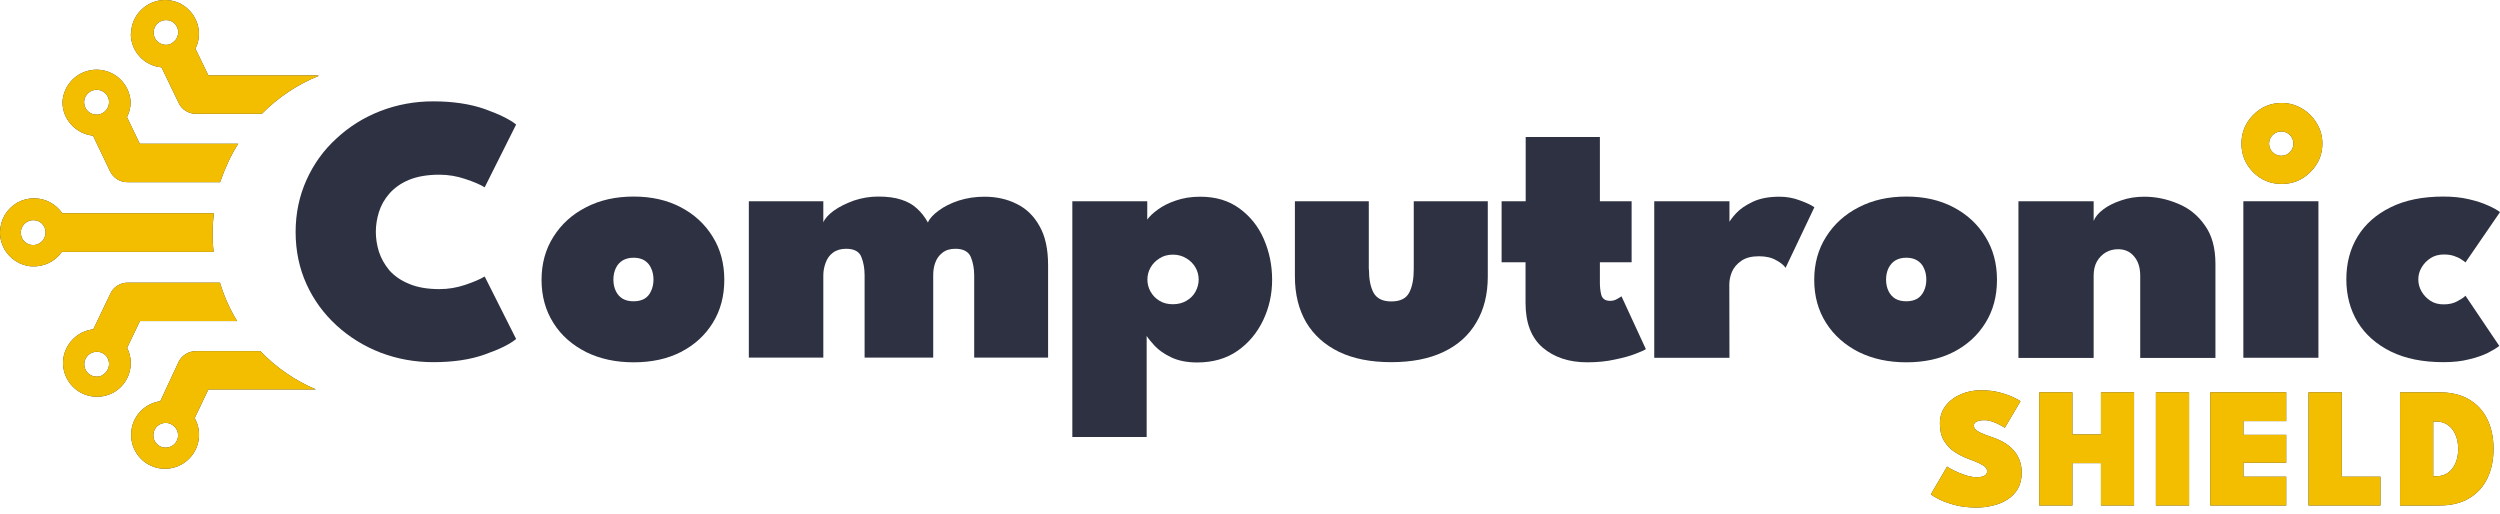 <svg width="326" height="67" viewBox="0 0 326 67" fill="none" xmlns="http://www.w3.org/2000/svg">
<path d="M258.285 50.888C259.239 50.888 260.085 50.992 260.823 51.201C261.568 51.402 262.168 51.618 262.623 51.849C263.085 52.081 263.369 52.237 263.473 52.319L261.427 55.785C261.307 55.696 261.099 55.573 260.801 55.416C260.51 55.252 260.182 55.107 259.816 54.98C259.451 54.854 259.101 54.79 258.765 54.79C258.37 54.79 258.042 54.846 257.781 54.958C257.52 55.062 257.39 55.245 257.39 55.506C257.39 55.685 257.461 55.849 257.602 55.998C257.744 56.147 257.983 56.3 258.318 56.456C258.661 56.613 259.127 56.792 259.716 56.993C260.29 57.18 260.815 57.411 261.293 57.687C261.77 57.962 262.18 58.29 262.523 58.671C262.873 59.051 263.145 59.487 263.339 59.979C263.533 60.471 263.63 61.026 263.63 61.645C263.63 62.465 263.458 63.166 263.115 63.747C262.78 64.321 262.329 64.787 261.762 65.145C261.196 65.503 260.562 65.764 259.861 65.928C259.168 66.099 258.463 66.185 257.748 66.185C256.652 66.185 255.675 66.066 254.818 65.827C253.968 65.589 253.279 65.332 252.749 65.056C252.227 64.772 251.907 64.571 251.788 64.452L253.901 60.84C253.983 60.907 254.158 61.015 254.427 61.164C254.702 61.313 255.03 61.47 255.411 61.634C255.798 61.798 256.197 61.94 256.607 62.059C257.017 62.171 257.397 62.227 257.748 62.227C258.217 62.227 258.564 62.16 258.788 62.025C259.011 61.891 259.123 61.697 259.123 61.444C259.123 61.265 259.052 61.097 258.911 60.941C258.777 60.784 258.531 60.62 258.173 60.449C257.822 60.27 257.323 60.065 256.674 59.834C256.048 59.602 255.452 59.3 254.885 58.928C254.319 58.555 253.856 58.071 253.498 57.474C253.141 56.878 252.962 56.132 252.962 55.238C252.962 54.328 253.215 53.549 253.722 52.901C254.229 52.252 254.889 51.756 255.701 51.413C256.514 51.063 257.375 50.888 258.285 50.888Z" fill="#2D3142"/>
<path d="M258.285 50.888C259.239 50.888 260.085 50.992 260.823 51.201C261.568 51.402 262.168 51.618 262.623 51.849C263.085 52.081 263.369 52.237 263.473 52.319L261.427 55.785C261.307 55.696 261.099 55.573 260.801 55.416C260.51 55.252 260.182 55.107 259.816 54.98C259.451 54.854 259.101 54.79 258.765 54.79C258.37 54.79 258.042 54.846 257.781 54.958C257.52 55.062 257.39 55.245 257.39 55.506C257.39 55.685 257.461 55.849 257.602 55.998C257.744 56.147 257.983 56.3 258.318 56.456C258.661 56.613 259.127 56.792 259.716 56.993C260.29 57.18 260.815 57.411 261.293 57.687C261.77 57.962 262.18 58.29 262.523 58.671C262.873 59.051 263.145 59.487 263.339 59.979C263.533 60.471 263.63 61.026 263.63 61.645C263.63 62.465 263.458 63.166 263.115 63.747C262.78 64.321 262.329 64.787 261.762 65.145C261.196 65.503 260.562 65.764 259.861 65.928C259.168 66.099 258.463 66.185 257.748 66.185C256.652 66.185 255.675 66.066 254.818 65.827C253.968 65.589 253.279 65.332 252.749 65.056C252.227 64.772 251.907 64.571 251.788 64.452L253.901 60.84C253.983 60.907 254.158 61.015 254.427 61.164C254.702 61.313 255.03 61.47 255.411 61.634C255.798 61.798 256.197 61.94 256.607 62.059C257.017 62.171 257.397 62.227 257.748 62.227C258.217 62.227 258.564 62.16 258.788 62.025C259.011 61.891 259.123 61.697 259.123 61.444C259.123 61.265 259.052 61.097 258.911 60.941C258.777 60.784 258.531 60.62 258.173 60.449C257.822 60.27 257.323 60.065 256.674 59.834C256.048 59.602 255.452 59.3 254.885 58.928C254.319 58.555 253.856 58.071 253.498 57.474C253.141 56.878 252.962 56.132 252.962 55.238C252.962 54.328 253.215 53.549 253.722 52.901C254.229 52.252 254.889 51.756 255.701 51.413C256.514 51.063 257.375 50.888 258.285 50.888Z" fill="#F3BE00"/>
<path d="M273.963 60.393H270.24V65.917H265.912V51.156H270.24V56.647H273.963V51.156H278.28V65.917H273.963V60.393Z" fill="#2D3142"/>
<path d="M273.963 60.393H270.24V65.917H265.912V51.156H270.24V56.647H273.963V51.156H278.28V65.917H273.963V60.393Z" fill="#F3BE00"/>
<path d="M281.128 51.156H285.456V65.917H281.128V51.156Z" fill="#2D3142"/>
<path d="M281.128 51.156H285.456V65.917H281.128V51.156Z" fill="#F3BE00"/>
<path d="M288.216 51.156H298.123V54.913H292.543V56.703H298.123V60.337H292.543V62.16H298.123V65.917H288.216V51.156Z" fill="#2D3142"/>
<path d="M288.216 51.156H298.123V54.913H292.543V56.703H298.123V60.337H292.543V62.16H298.123V65.917H288.216V51.156Z" fill="#F3BE00"/>
<path d="M301.031 51.156H305.37V62.16H310.413V65.917H301.031V51.156Z" fill="#2D3142"/>
<path d="M301.031 51.156H305.37V62.16H310.413V65.917H301.031V51.156Z" fill="#F3BE00"/>
<path d="M312.967 51.156H318.066C319.639 51.156 320.948 51.473 321.991 52.107C323.042 52.733 323.833 53.601 324.362 54.712C324.891 55.823 325.156 57.094 325.156 58.525C325.156 59.964 324.891 61.239 324.362 62.35C323.833 63.46 323.042 64.333 321.991 64.966C320.948 65.6 319.639 65.917 318.066 65.917H312.967V51.156ZM317.295 54.969V62.104H317.675C318.294 62.104 318.816 61.947 319.241 61.634C319.665 61.321 319.99 60.896 320.213 60.359C320.437 59.815 320.549 59.211 320.549 58.548C320.549 57.877 320.437 57.273 320.213 56.736C319.997 56.192 319.673 55.763 319.241 55.45C318.816 55.13 318.294 54.969 317.675 54.969H317.295Z" fill="#2D3142"/>
<path d="M312.967 51.156H318.066C319.639 51.156 320.948 51.473 321.991 52.107C323.042 52.733 323.833 53.601 324.362 54.712C324.891 55.823 325.156 57.094 325.156 58.525C325.156 59.964 324.891 61.239 324.362 62.35C323.833 63.46 323.042 64.333 321.991 64.966C320.948 65.6 319.639 65.917 318.066 65.917H312.967V51.156ZM317.295 54.969V62.104H317.675C318.294 62.104 318.816 61.947 319.241 61.634C319.665 61.321 319.99 60.896 320.213 60.359C320.437 59.815 320.549 59.211 320.549 58.548C320.549 57.877 320.437 57.273 320.213 56.736C319.997 56.192 319.673 55.763 319.241 55.45C318.816 55.13 318.294 54.969 317.675 54.969H317.295Z" fill="#F3BE00"/>
<path fill-rule="evenodd" clip-rule="evenodd" d="M31.058 18.745H18.223L16.556 15.264C16.882 14.652 17.035 13.982 17.035 13.293C16.978 12.165 16.48 11.094 15.656 10.31C14.832 9.525 13.74 9.085 12.591 9.085C11.461 9.085 10.35 9.525 9.526 10.31C8.702 11.094 8.204 12.165 8.146 13.293V13.313C8.146 14.403 8.549 15.455 9.296 16.258C10.024 17.062 11.039 17.578 12.131 17.693L14.353 22.341C14.564 22.762 14.871 23.125 15.273 23.374C15.675 23.622 16.135 23.756 16.614 23.756H28.702C29.315 21.977 30.081 20.294 31.058 18.745ZM13.951 14.212C14.123 13.944 14.219 13.619 14.219 13.313V13.274C14.219 12.854 14.028 12.452 13.74 12.165C13.434 11.878 13.031 11.706 12.61 11.706C12.284 11.706 11.978 11.802 11.71 11.974C11.441 12.146 11.231 12.414 11.097 12.701C10.963 13.007 10.943 13.332 11.001 13.638C11.058 13.963 11.212 14.25 11.441 14.479C11.671 14.709 11.959 14.862 12.284 14.919C12.61 14.977 12.936 14.958 13.223 14.824C13.511 14.69 13.779 14.479 13.951 14.212Z" fill="#2D3142"/>
<path fill-rule="evenodd" clip-rule="evenodd" d="M31.058 18.745H18.223L16.556 15.264C16.882 14.652 17.035 13.982 17.035 13.293C16.978 12.165 16.48 11.094 15.656 10.31C14.832 9.525 13.74 9.085 12.591 9.085C11.461 9.085 10.35 9.525 9.526 10.31C8.702 11.094 8.204 12.165 8.146 13.293V13.313C8.146 14.403 8.549 15.455 9.296 16.258C10.024 17.062 11.039 17.578 12.131 17.693L14.353 22.341C14.564 22.762 14.871 23.125 15.273 23.374C15.675 23.622 16.135 23.756 16.614 23.756H28.702C29.315 21.977 30.081 20.294 31.058 18.745ZM13.951 14.212C14.123 13.944 14.219 13.619 14.219 13.313V13.274C14.219 12.854 14.028 12.452 13.74 12.165C13.434 11.878 13.031 11.706 12.61 11.706C12.284 11.706 11.978 11.802 11.71 11.974C11.441 12.146 11.231 12.414 11.097 12.701C10.963 13.007 10.943 13.332 11.001 13.638C11.058 13.963 11.212 14.25 11.441 14.479C11.671 14.709 11.959 14.862 12.284 14.919C12.61 14.977 12.936 14.958 13.223 14.824C13.511 14.69 13.779 14.479 13.951 14.212Z" fill="#F3BE00"/>
<path fill-rule="evenodd" clip-rule="evenodd" d="M27.878 27.85C27.782 28.691 27.725 29.552 27.725 30.413C27.725 31.235 27.763 32.039 27.859 32.842H8.07C7.629 33.473 7.035 33.971 6.365 34.296C5.694 34.621 4.909 34.774 4.162 34.736C3.396 34.697 2.668 34.449 2.016 34.028C1.384 33.607 0.848 33.033 0.503 32.364C0.158 31.694 -0.033 30.929 0.005 30.164C0.043 29.399 0.254 28.653 0.637 28.003C1.039 27.352 1.595 26.817 2.246 26.434C2.917 26.052 3.664 25.86 4.43 25.86C5.158 25.86 5.886 26.032 6.518 26.377C7.17 26.721 7.706 27.218 8.127 27.811H27.878V27.85ZM5.675 31.216C5.848 30.948 5.944 30.642 5.944 30.317C5.944 30.107 5.905 29.896 5.829 29.705C5.752 29.514 5.637 29.323 5.484 29.169C5.33 29.016 5.158 28.902 4.966 28.825C4.775 28.749 4.564 28.71 4.353 28.71C4.028 28.71 3.721 28.806 3.453 28.978C3.185 29.15 2.974 29.399 2.84 29.705C2.706 30.011 2.687 30.336 2.744 30.642C2.802 30.967 2.955 31.254 3.185 31.484C3.415 31.713 3.702 31.866 4.009 31.924C4.315 31.981 4.66 31.962 4.947 31.828C5.254 31.694 5.503 31.484 5.675 31.216Z" fill="#2D3142"/>
<path fill-rule="evenodd" clip-rule="evenodd" d="M27.878 27.85C27.782 28.691 27.725 29.552 27.725 30.413C27.725 31.235 27.763 32.039 27.859 32.842H8.07C7.629 33.473 7.035 33.971 6.365 34.296C5.694 34.621 4.909 34.774 4.162 34.736C3.396 34.697 2.668 34.449 2.016 34.028C1.384 33.607 0.848 33.033 0.503 32.364C0.158 31.694 -0.033 30.929 0.005 30.164C0.043 29.399 0.254 28.653 0.637 28.003C1.039 27.352 1.595 26.817 2.246 26.434C2.917 26.052 3.664 25.86 4.43 25.86C5.158 25.86 5.886 26.032 6.518 26.377C7.17 26.721 7.706 27.218 8.127 27.811H27.878V27.85ZM5.675 31.216C5.848 30.948 5.944 30.642 5.944 30.317C5.944 30.107 5.905 29.896 5.829 29.705C5.752 29.514 5.637 29.323 5.484 29.169C5.33 29.016 5.158 28.902 4.966 28.825C4.775 28.749 4.564 28.71 4.353 28.71C4.028 28.71 3.721 28.806 3.453 28.978C3.185 29.15 2.974 29.399 2.84 29.705C2.706 30.011 2.687 30.336 2.744 30.642C2.802 30.967 2.955 31.254 3.185 31.484C3.415 31.713 3.702 31.866 4.009 31.924C4.315 31.981 4.66 31.962 4.947 31.828C5.254 31.694 5.503 31.484 5.675 31.216Z" fill="#F3BE00"/>
<path fill-rule="evenodd" clip-rule="evenodd" d="M18.204 7.364C17.457 6.561 17.055 5.49 17.055 4.399L17.093 4.418C17.093 3.252 17.553 2.123 18.396 1.301C19.219 0.478 20.35 0 21.518 0C22.687 0 23.817 0.459 24.641 1.301C25.465 2.123 25.944 3.252 25.944 4.418C25.944 5.088 25.79 5.757 25.484 6.35L27.17 9.832H41.116C41.269 9.832 41.422 9.851 41.576 9.889C38.76 11.018 36.231 12.72 34.143 14.843H25.56C25.081 14.843 24.622 14.709 24.219 14.46C23.817 14.212 23.491 13.848 23.3 13.428L21.058 8.78C19.967 8.684 18.951 8.187 18.204 7.364ZM33.951 45.792H25.56C25.101 45.792 24.641 45.906 24.239 46.155C23.836 46.404 23.511 46.748 23.3 47.169L20.905 52.314C19.967 52.448 19.105 52.869 18.415 53.538C17.744 54.208 17.285 55.069 17.151 56.006C17.016 56.943 17.151 57.899 17.591 58.741C18.032 59.583 18.721 60.271 19.564 60.673C20.407 61.094 21.384 61.228 22.304 61.055C23.242 60.883 24.085 60.424 24.737 59.736C25.388 59.047 25.809 58.167 25.924 57.23C26.039 56.293 25.848 55.336 25.388 54.514L27.17 50.784H41.116C41.135 50.784 41.154 50.784 41.193 50.784C38.453 49.617 35.982 47.915 33.951 45.792ZM22.955 57.651C23.128 57.383 23.223 57.077 23.223 56.752C23.223 56.331 23.051 55.91 22.744 55.623C22.438 55.317 22.035 55.145 21.614 55.145C21.288 55.145 20.982 55.241 20.714 55.413C20.445 55.585 20.235 55.834 20.12 56.14C20.005 56.426 19.967 56.752 20.024 57.077C20.081 57.383 20.235 57.67 20.465 57.899C20.695 58.129 20.982 58.282 21.288 58.339C21.595 58.397 21.921 58.377 22.227 58.244C22.534 58.129 22.783 57.919 22.955 57.651ZM22.955 5.126C23.128 4.858 23.223 4.552 23.242 4.227C23.242 4.017 23.204 3.806 23.128 3.615C23.051 3.424 22.936 3.233 22.783 3.08C22.629 2.927 22.457 2.812 22.265 2.735C22.074 2.659 21.863 2.62 21.652 2.62C21.327 2.62 21.02 2.716 20.752 2.888C20.484 3.06 20.273 3.309 20.158 3.615C20.043 3.902 20.005 4.227 20.062 4.552C20.12 4.858 20.273 5.145 20.503 5.375C20.733 5.604 21.02 5.757 21.327 5.815C21.633 5.872 21.959 5.853 22.265 5.719C22.514 5.585 22.764 5.375 22.955 5.126Z" fill="#2D3142"/>
<path fill-rule="evenodd" clip-rule="evenodd" d="M18.204 7.364C17.457 6.561 17.055 5.49 17.055 4.399L17.093 4.418C17.093 3.252 17.553 2.123 18.396 1.301C19.219 0.478 20.35 0 21.518 0C22.687 0 23.817 0.459 24.641 1.301C25.465 2.123 25.944 3.252 25.944 4.418C25.944 5.088 25.79 5.757 25.484 6.35L27.17 9.832H41.116C41.269 9.832 41.422 9.851 41.576 9.889C38.76 11.018 36.231 12.72 34.143 14.843H25.56C25.081 14.843 24.622 14.709 24.219 14.46C23.817 14.212 23.491 13.848 23.3 13.428L21.058 8.78C19.967 8.684 18.951 8.187 18.204 7.364ZM33.951 45.792H25.56C25.101 45.792 24.641 45.906 24.239 46.155C23.836 46.404 23.511 46.748 23.3 47.169L20.905 52.314C19.967 52.448 19.105 52.869 18.415 53.538C17.744 54.208 17.285 55.069 17.151 56.006C17.016 56.943 17.151 57.899 17.591 58.741C18.032 59.583 18.721 60.271 19.564 60.673C20.407 61.094 21.384 61.228 22.304 61.055C23.242 60.883 24.085 60.424 24.737 59.736C25.388 59.047 25.809 58.167 25.924 57.23C26.039 56.293 25.848 55.336 25.388 54.514L27.17 50.784H41.116C41.135 50.784 41.154 50.784 41.193 50.784C38.453 49.617 35.982 47.915 33.951 45.792ZM22.955 57.651C23.128 57.383 23.223 57.077 23.223 56.752C23.223 56.331 23.051 55.91 22.744 55.623C22.438 55.317 22.035 55.145 21.614 55.145C21.288 55.145 20.982 55.241 20.714 55.413C20.445 55.585 20.235 55.834 20.12 56.14C20.005 56.426 19.967 56.752 20.024 57.077C20.081 57.383 20.235 57.67 20.465 57.899C20.695 58.129 20.982 58.282 21.288 58.339C21.595 58.397 21.921 58.377 22.227 58.244C22.534 58.129 22.783 57.919 22.955 57.651ZM22.955 5.126C23.128 4.858 23.223 4.552 23.242 4.227C23.242 4.017 23.204 3.806 23.128 3.615C23.051 3.424 22.936 3.233 22.783 3.08C22.629 2.927 22.457 2.812 22.265 2.735C22.074 2.659 21.863 2.62 21.652 2.62C21.327 2.62 21.02 2.716 20.752 2.888C20.484 3.06 20.273 3.309 20.158 3.615C20.043 3.902 20.005 4.227 20.062 4.552C20.12 4.858 20.273 5.145 20.503 5.375C20.733 5.604 21.02 5.757 21.327 5.815C21.633 5.872 21.959 5.853 22.265 5.719C22.514 5.585 22.764 5.375 22.955 5.126Z" fill="#F3BE00"/>
<path fill-rule="evenodd" clip-rule="evenodd" d="M28.683 36.859H16.652C16.173 36.859 15.714 36.993 15.311 37.241C14.909 37.49 14.602 37.853 14.392 38.294L12.169 42.941C11.327 43.037 10.522 43.362 9.852 43.917C9.181 44.472 8.702 45.179 8.434 45.983C8.166 46.786 8.147 47.666 8.376 48.489C8.606 49.311 9.066 50.057 9.698 50.612C10.331 51.185 11.116 51.549 11.959 51.683C12.802 51.817 13.664 51.702 14.449 51.358C15.235 51.013 15.886 50.44 16.346 49.732C16.805 49.024 17.055 48.182 17.055 47.322C17.055 46.633 16.882 45.964 16.576 45.352L18.242 41.87H30.924C29.966 40.321 29.219 38.638 28.683 36.859ZM13.951 48.355C14.123 48.087 14.219 47.762 14.219 47.456C14.219 47.245 14.181 47.035 14.104 46.843C14.028 46.652 13.913 46.461 13.76 46.327C13.606 46.174 13.434 46.059 13.242 45.983C13.051 45.906 12.84 45.868 12.629 45.868C12.304 45.868 11.997 45.964 11.729 46.136C11.461 46.308 11.25 46.576 11.116 46.863C10.982 47.169 10.963 47.494 11.02 47.8C11.078 48.125 11.231 48.412 11.461 48.642C11.691 48.871 11.978 49.024 12.304 49.081C12.629 49.139 12.955 49.12 13.242 48.986C13.511 48.833 13.779 48.622 13.951 48.355Z" fill="#2D3142"/>
<path fill-rule="evenodd" clip-rule="evenodd" d="M28.683 36.859H16.652C16.173 36.859 15.714 36.993 15.311 37.241C14.909 37.49 14.602 37.853 14.392 38.294L12.169 42.941C11.327 43.037 10.522 43.362 9.852 43.917C9.181 44.472 8.702 45.179 8.434 45.983C8.166 46.786 8.147 47.666 8.376 48.489C8.606 49.311 9.066 50.057 9.698 50.612C10.331 51.185 11.116 51.549 11.959 51.683C12.802 51.817 13.664 51.702 14.449 51.358C15.235 51.013 15.886 50.44 16.346 49.732C16.805 49.024 17.055 48.182 17.055 47.322C17.055 46.633 16.882 45.964 16.576 45.352L18.242 41.87H30.924C29.966 40.321 29.219 38.638 28.683 36.859ZM13.951 48.355C14.123 48.087 14.219 47.762 14.219 47.456C14.219 47.245 14.181 47.035 14.104 46.843C14.028 46.652 13.913 46.461 13.76 46.327C13.606 46.174 13.434 46.059 13.242 45.983C13.051 45.906 12.84 45.868 12.629 45.868C12.304 45.868 11.997 45.964 11.729 46.136C11.461 46.308 11.25 46.576 11.116 46.863C10.982 47.169 10.963 47.494 11.02 47.8C11.078 48.125 11.231 48.412 11.461 48.642C11.691 48.871 11.978 49.024 12.304 49.081C12.629 49.139 12.955 49.12 13.242 48.986C13.511 48.833 13.779 48.622 13.951 48.355Z" fill="#F3BE00"/>
<path d="M57.304 37.701C58.472 37.701 59.583 37.509 60.656 37.146C61.748 36.782 62.591 36.419 63.204 36.056L67.303 44.204C66.499 44.873 65.158 45.543 63.242 46.212C61.327 46.901 59.085 47.226 56.499 47.226C54.085 47.226 51.786 46.805 49.622 45.983C47.457 45.141 45.541 43.955 43.874 42.425C42.208 40.895 40.905 39.116 39.966 37.05C39.028 34.984 38.549 32.708 38.549 30.26C38.549 27.812 39.028 25.555 39.966 23.47C40.905 21.385 42.208 19.568 43.874 18.057C45.541 16.507 47.438 15.321 49.602 14.48C51.786 13.638 54.066 13.217 56.499 13.217C59.085 13.217 61.346 13.562 63.242 14.231C65.158 14.92 66.499 15.589 67.303 16.239L63.204 24.426C62.61 24.063 61.767 23.699 60.656 23.336C59.583 22.972 58.453 22.781 57.304 22.781C55.733 22.781 54.411 23.011 53.338 23.451C52.284 23.89 51.422 24.503 50.771 25.249C50.139 25.975 49.679 26.779 49.411 27.659C49.143 28.519 49.009 29.38 49.009 30.222C49.009 31.082 49.143 31.962 49.411 32.823C49.698 33.703 50.158 34.506 50.771 35.252C51.422 35.979 52.265 36.572 53.338 37.012C54.411 37.471 55.733 37.701 57.304 37.701Z" fill="#2D3142"/>
<path d="M82.629 47.245C80.311 47.245 78.242 46.805 76.422 45.906C74.621 44.988 73.185 43.745 72.169 42.119C71.135 40.493 70.618 38.618 70.618 36.495C70.618 34.372 71.135 32.498 72.169 30.872C73.204 29.227 74.621 27.945 76.422 27.027C78.223 26.09 80.292 25.631 82.629 25.631C84.947 25.631 86.997 26.09 88.778 27.027C90.56 27.964 91.939 29.246 92.936 30.872C93.951 32.498 94.449 34.372 94.449 36.495C94.449 38.618 93.951 40.493 92.936 42.119C91.939 43.726 90.56 44.988 88.778 45.906C87.016 46.805 84.966 47.245 82.629 47.245ZM82.629 39.288C83.185 39.288 83.644 39.173 84.028 38.963C84.411 38.733 84.698 38.408 84.89 37.968C85.1 37.528 85.215 37.031 85.215 36.457C85.215 35.883 85.1 35.367 84.89 34.946C84.698 34.506 84.392 34.181 84.028 33.951C83.644 33.722 83.185 33.607 82.629 33.607C82.074 33.607 81.614 33.722 81.212 33.951C80.828 34.181 80.522 34.506 80.311 34.946C80.1 35.386 79.986 35.883 79.986 36.457C79.986 37.031 80.1 37.547 80.311 37.968C80.522 38.408 80.828 38.733 81.212 38.963C81.614 39.192 82.093 39.288 82.629 39.288Z" fill="#2D3142"/>
<path d="M128.357 25.65C129.908 25.65 131.326 25.956 132.571 26.587C133.836 27.199 134.832 28.175 135.56 29.495C136.307 30.795 136.671 32.498 136.671 34.583V46.633H127.035V35.902C127.035 35.023 126.882 34.219 126.594 33.511C126.288 32.804 125.617 32.44 124.583 32.44C123.893 32.44 123.318 32.612 122.897 32.957C122.456 33.282 122.15 33.722 121.958 34.257C121.767 34.774 121.69 35.309 121.69 35.902V46.633H112.744V35.902C112.744 35.023 112.61 34.219 112.322 33.511C112.054 32.804 111.384 32.44 110.33 32.44C109.64 32.44 109.066 32.612 108.606 32.957C108.165 33.282 107.859 33.722 107.667 34.257C107.476 34.774 107.361 35.309 107.361 35.902V46.633H97.648V26.243H107.361V28.997C107.571 28.481 108.05 27.964 108.759 27.448C109.487 26.931 110.368 26.511 111.364 26.147C112.399 25.803 113.453 25.631 114.525 25.631C115.713 25.631 116.709 25.765 117.514 26.032C118.318 26.281 119.008 26.664 119.564 27.18C120.119 27.677 120.598 28.29 121 29.017C121.211 28.5 121.69 27.984 122.399 27.467C123.108 26.931 123.989 26.492 125.043 26.147C126.077 25.822 127.188 25.65 128.357 25.65Z" fill="#2D3142"/>
<path d="M149.525 56.981H139.832V26.243H149.602V28.634C149.908 28.194 150.368 27.774 151 27.314C151.632 26.855 152.418 26.454 153.337 26.148C154.276 25.823 155.33 25.65 156.498 25.65C158.548 25.65 160.253 26.167 161.651 27.2C163.05 28.233 164.104 29.552 164.812 31.197C165.521 32.842 165.885 34.602 165.885 36.477C165.885 38.351 165.502 40.111 164.717 41.756C163.931 43.401 162.82 44.74 161.364 45.754C159.908 46.767 158.146 47.265 156.115 47.265C154.774 47.265 153.644 47.035 152.724 46.595C151.805 46.155 151.096 45.658 150.579 45.103C150.061 44.548 149.717 44.109 149.525 43.803V56.981ZM156.307 36.458C156.307 35.903 156.172 35.367 155.885 34.87C155.598 34.373 155.195 33.971 154.697 33.684C154.199 33.378 153.625 33.206 152.954 33.206C152.284 33.206 151.709 33.359 151.211 33.684C150.713 33.99 150.33 34.373 150.042 34.87C149.755 35.367 149.621 35.903 149.621 36.458C149.621 37.012 149.755 37.548 150.042 38.045C150.33 38.542 150.713 38.944 151.211 39.231C151.709 39.537 152.284 39.671 152.954 39.671C153.625 39.671 154.199 39.518 154.697 39.231C155.215 38.925 155.617 38.542 155.885 38.045C156.153 37.548 156.307 37.031 156.307 36.458Z" fill="#2D3142"/>
<path d="M178.51 35.118C178.51 36.381 178.702 37.395 179.104 38.16C179.525 38.925 180.292 39.307 181.422 39.307C182.591 39.307 183.357 38.925 183.759 38.16C184.161 37.395 184.353 36.381 184.353 35.118V26.243H194.008V36.056C194.008 38.37 193.51 40.379 192.514 42.043C191.537 43.726 190.1 45.007 188.242 45.887C186.365 46.786 184.085 47.226 181.422 47.226C178.759 47.226 176.499 46.786 174.621 45.887C172.763 44.988 171.326 43.707 170.33 42.043C169.353 40.359 168.855 38.37 168.855 36.056V26.243H178.491V35.118H178.51Z" fill="#2D3142"/>
<path d="M195.828 26.243H198.95V17.865H208.625V26.243H212.763V34.2H208.625V36.84C208.625 37.433 208.682 37.987 208.816 38.485C208.969 38.982 209.353 39.231 209.966 39.231C210.291 39.231 210.598 39.154 210.885 38.982C211.192 38.81 211.364 38.695 211.441 38.638L214.621 45.524C214.487 45.639 214.065 45.83 213.318 46.117C212.609 46.404 211.69 46.652 210.579 46.882C209.487 47.13 208.28 47.245 206.977 47.245C204.621 47.245 202.686 46.614 201.173 45.333C199.678 44.051 198.931 42.1 198.931 39.499V34.2H195.809V26.243H195.828Z" fill="#2D3142"/>
<path d="M225.521 46.653H215.713V26.243H225.521V29.151H225.387C225.579 28.787 225.904 28.328 226.403 27.793C226.92 27.238 227.629 26.76 228.548 26.32C229.468 25.88 230.636 25.65 232.035 25.65C232.954 25.65 233.855 25.803 234.697 26.129C235.54 26.435 236.173 26.721 236.594 27.028L232.839 34.927C232.629 34.602 232.226 34.258 231.613 33.933C231.019 33.588 230.272 33.416 229.372 33.416C228.414 33.416 227.648 33.608 227.073 34.009C226.517 34.392 226.096 34.87 225.847 35.444C225.617 35.998 225.502 36.553 225.502 37.108L225.521 46.653Z" fill="#2D3142"/>
<path d="M248.587 47.245C246.269 47.245 244.2 46.805 242.38 45.906C240.579 44.988 239.161 43.745 238.127 42.119C237.092 40.493 236.575 38.618 236.575 36.495C236.575 34.372 237.092 32.498 238.127 30.872C239.161 29.227 240.579 27.945 242.38 27.027C244.181 26.09 246.249 25.631 248.587 25.631C250.924 25.631 252.954 26.09 254.736 27.027C256.518 27.964 257.897 29.246 258.893 30.872C259.908 32.498 260.407 34.372 260.407 36.495C260.407 38.618 259.908 40.493 258.893 42.119C257.897 43.726 256.518 44.988 254.736 45.906C252.974 46.805 250.924 47.245 248.587 47.245ZM248.587 39.288C249.142 39.288 249.602 39.173 249.985 38.963C250.368 38.733 250.656 38.408 250.866 37.968C251.077 37.528 251.192 37.031 251.192 36.457C251.192 35.883 251.077 35.367 250.866 34.946C250.675 34.506 250.368 34.181 249.985 33.951C249.602 33.722 249.142 33.607 248.587 33.607C248.031 33.607 247.571 33.722 247.169 33.951C246.786 34.181 246.499 34.506 246.269 34.946C246.058 35.386 245.943 35.883 245.943 36.457C245.943 37.031 246.058 37.547 246.269 37.968C246.479 38.408 246.786 38.733 247.169 38.963C247.571 39.192 248.05 39.288 248.587 39.288Z" fill="#2D3142"/>
<path d="M279.602 25.65C281.115 25.65 282.571 25.956 283.988 26.549C285.406 27.123 286.594 28.061 287.494 29.361C288.433 30.643 288.893 32.326 288.893 34.411V46.672H279.084V35.941C279.084 34.889 278.816 34.047 278.28 33.435C277.762 32.804 277.073 32.498 276.192 32.498C275.617 32.498 275.08 32.632 274.582 32.919C274.103 33.206 273.72 33.608 273.433 34.105C273.146 34.621 273.012 35.233 273.012 35.941V46.672H263.203V26.243H273.012V28.806C273.222 28.271 273.644 27.774 274.276 27.295C274.908 26.817 275.694 26.435 276.613 26.129C277.552 25.803 278.548 25.65 279.602 25.65Z" fill="#2D3142"/>
<path d="M318.663 39.69C319.353 39.69 319.947 39.556 320.425 39.288C320.924 39.02 321.288 38.791 321.498 38.561L325.904 45.103C325.579 45.371 325.081 45.677 324.41 46.021C323.74 46.346 322.916 46.633 321.939 46.862C320.981 47.111 319.87 47.226 318.625 47.226C315.943 47.226 313.644 46.767 311.747 45.83C309.87 44.892 308.433 43.63 307.437 42.004C306.46 40.378 305.962 38.523 305.962 36.419C305.962 34.296 306.46 32.44 307.437 30.834C308.433 29.208 309.87 27.945 311.747 27.027C313.644 26.09 315.924 25.631 318.625 25.631C319.832 25.631 320.943 25.746 321.92 25.975C322.916 26.205 323.759 26.473 324.448 26.798C325.157 27.104 325.675 27.41 326 27.658L321.498 34.219C321.402 34.123 321.211 33.99 320.943 33.818C320.694 33.645 320.387 33.511 320.004 33.378C319.621 33.244 319.18 33.186 318.663 33.186C318.012 33.186 317.437 33.339 316.939 33.664C316.441 33.99 316.058 34.391 315.77 34.889C315.483 35.367 315.349 35.883 315.349 36.438C315.349 36.993 315.483 37.509 315.77 38.006C316.058 38.504 316.441 38.905 316.939 39.231C317.437 39.556 318.012 39.69 318.663 39.69Z" fill="#2D3142"/>
<path d="M297.533 23.986C298.989 23.986 300.234 23.47 301.268 22.437C302.322 21.385 302.839 20.161 302.839 18.726C302.839 17.751 302.59 16.871 302.092 16.067C301.613 15.264 300.981 14.633 300.176 14.155C299.372 13.676 298.491 13.428 297.533 13.428C296.077 13.428 294.832 13.963 293.797 15.015C292.782 16.067 292.284 17.291 292.284 18.726C292.284 20.161 292.782 21.385 293.797 22.437C294.832 23.47 296.077 23.986 297.533 23.986ZM297.475 17.139C298.356 17.139 299.065 17.846 299.065 18.726C299.065 19.606 298.356 20.314 297.475 20.314C296.594 20.314 295.885 19.606 295.885 18.726C295.885 17.846 296.613 17.139 297.475 17.139Z" fill="#2D3142"/>
<path d="M297.533 23.986C298.989 23.986 300.234 23.47 301.268 22.437C302.322 21.385 302.839 20.161 302.839 18.726C302.839 17.751 302.59 16.871 302.092 16.067C301.613 15.264 300.981 14.633 300.176 14.155C299.372 13.676 298.491 13.428 297.533 13.428C296.077 13.428 294.832 13.963 293.797 15.015C292.782 16.067 292.284 17.291 292.284 18.726C292.284 20.161 292.782 21.385 293.797 22.437C294.832 23.47 296.077 23.986 297.533 23.986ZM297.475 17.139C298.356 17.139 299.065 17.846 299.065 18.726C299.065 19.606 298.356 20.314 297.475 20.314C296.594 20.314 295.885 19.606 295.885 18.726C295.885 17.846 296.613 17.139 297.475 17.139Z" fill="#F3BE00"/>
<path d="M302.322 26.243H292.533V46.652H302.322V26.243Z" fill="#2D3142"/>
</svg>
